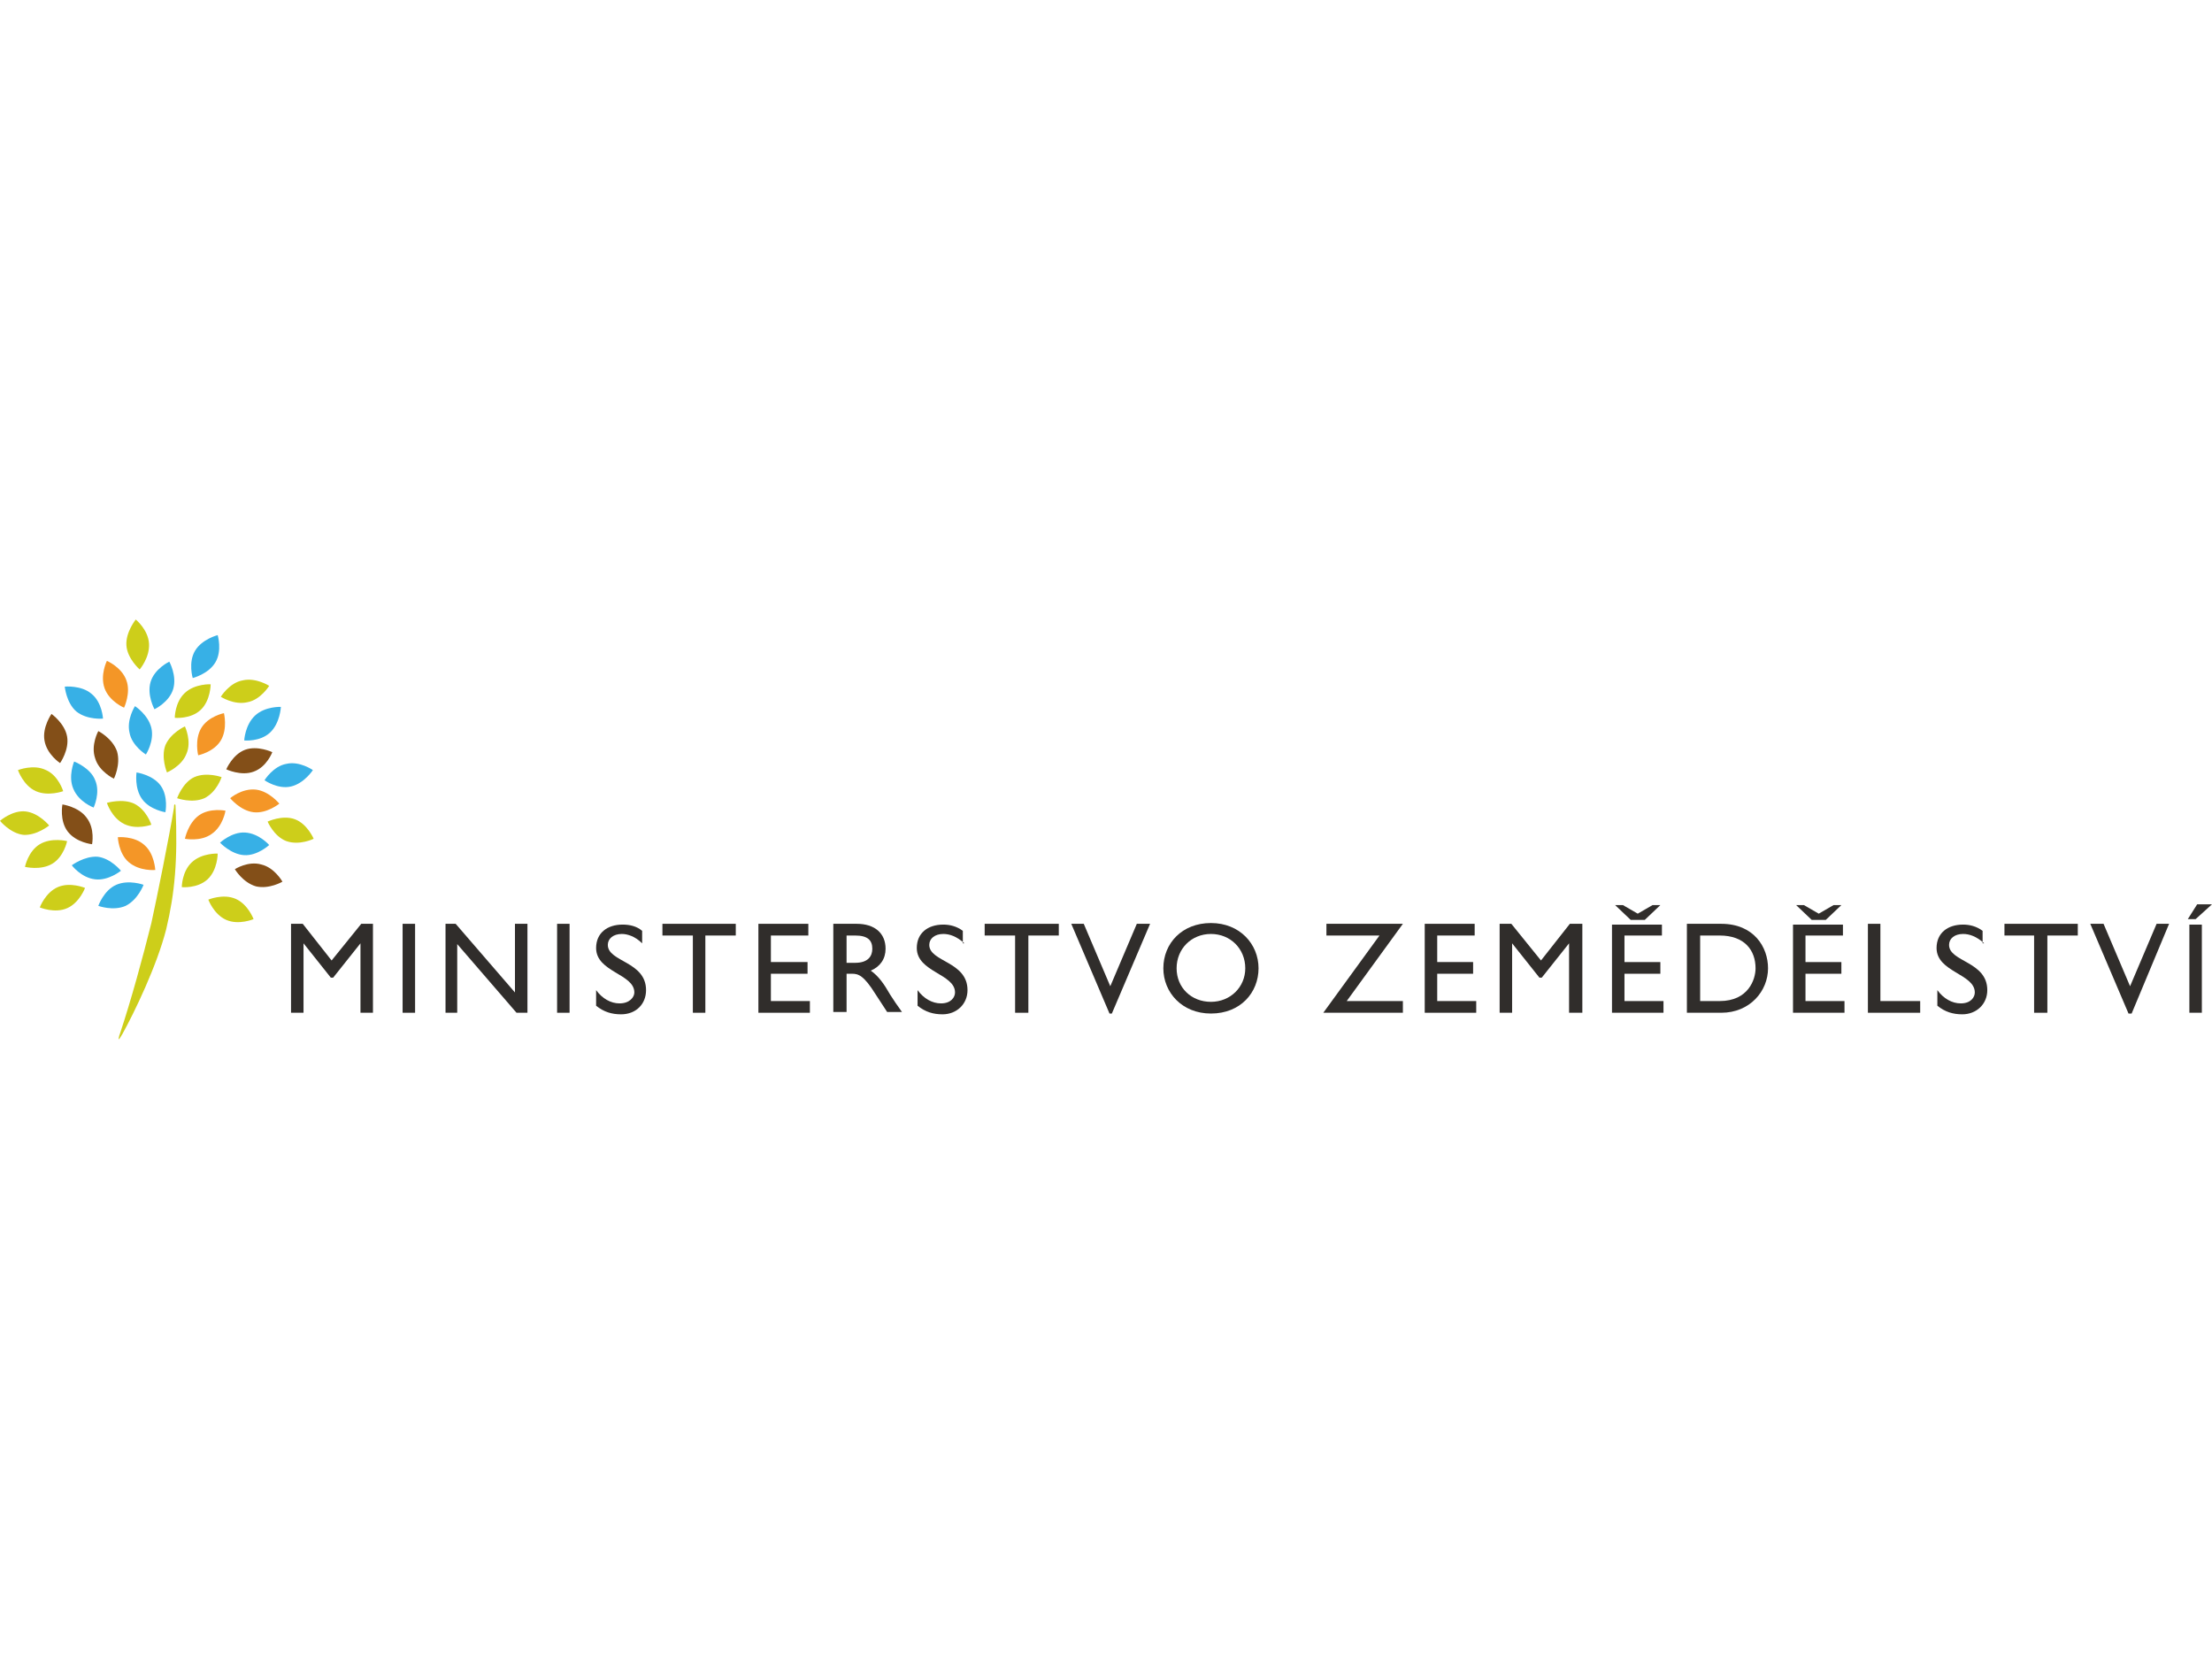 <?xml version="1.0" encoding="utf-8"?>
<!-- Generator: Adobe Illustrator 22.0.1, SVG Export Plug-In . SVG Version: 6.00 Build 0)  -->
<svg version="1.1" id="Vrstva_1" xmlns="http://www.w3.org/2000/svg" xmlns:xlink="http://www.w3.org/1999/xlink" x="0px" y="0px"
	 viewBox="0 0 283.5 212.6" style="enable-background:new 0 0 283.5 212.6;" xml:space="preserve">
<style type="text/css">
	.st0{fill:#302D2B;}
	.st1{fill:#F49627;}
	.st2{fill:#CDCE1A;}
	.st3{fill:#37B0E6;}
	.st4{fill:#834F18;}
</style>
<g>
	<g>
		<polygon class="st0" points="47.8,129.8 46.2,129.8 46.2,120.9 46.2,120.9 42.7,125.3 42.4,125.3 38.9,120.9 38.9,120.9 
			38.9,129.8 37.3,129.8 37.3,118.4 38.8,118.4 42.5,123.1 46.3,118.4 47.8,118.4 		"/>
		<polygon class="st0" points="53.2,129.8 51.6,129.8 51.6,118.4 53.2,118.4 		"/>
		<polygon class="st0" points="67.6,129.8 66.2,129.8 58.6,121 58.6,129.8 57.1,129.8 57.1,118.4 58.4,118.4 66,127.2 66,118.4 
			67.6,118.4 		"/>
		<polygon class="st0" points="73,129.8 71.4,129.8 71.4,118.4 73,118.4 		"/>
		<path class="st0" d="M82.3,120.9c-0.9-0.9-1.9-1.2-2.6-1.2c-1.1,0-1.8,0.6-1.8,1.4c0,2.2,4.9,2.1,4.9,5.8c0,1.8-1.3,3.1-3.2,3.1
			c-1.2,0-2.2-0.3-3.2-1.1v-2c0.8,1.1,1.9,1.7,3,1.7c1.3,0,1.9-0.8,1.9-1.4c0-2.4-4.9-2.6-4.9-5.7c0-1.9,1.4-3,3.4-3
			c0.9,0,1.8,0.2,2.5,0.8V120.9z"/>
		<polygon class="st0" points="94.3,119.9 90.4,119.9 90.4,129.8 88.8,129.8 88.8,119.9 84.9,119.9 84.9,118.4 94.3,118.4 		"/>
		<polygon class="st0" points="103.6,119.9 98.8,119.9 98.8,123.3 103.5,123.3 103.5,124.8 98.8,124.8 98.8,128.3 103.8,128.3 
			103.8,129.8 97.2,129.8 97.2,118.4 103.6,118.4 		"/>
		<path class="st0" d="M108.5,123.4h1.1c1.7,0,2.2-0.9,2.2-1.8c0-1.1-0.6-1.7-2.2-1.7h-1.1V123.4z M109.8,118.4
			c2.3,0,3.7,1.2,3.7,3.2c0,1.3-0.7,2.3-1.9,2.8c1,0.7,1.7,1.7,2.5,3.1c0.5,0.8,0.8,1.2,1.5,2.2h-1.9l-1.5-2.3
			c-1.5-2.4-2.2-2.6-3-2.6h-0.7v4.9h-1.7v-11.3H109.8z"/>
		<path class="st0" d="M123.6,120.9c-1-0.9-1.9-1.2-2.7-1.2c-1.1,0-1.8,0.6-1.8,1.4c0,2.2,4.9,2.1,4.9,5.8c0,1.8-1.4,3.1-3.2,3.1
			c-1.2,0-2.2-0.3-3.2-1.1v-2c0.8,1.1,1.9,1.7,3,1.7c1.3,0,1.8-0.8,1.8-1.4c0-2.4-4.9-2.6-4.9-5.7c0-1.9,1.4-3,3.4-3
			c0.8,0,1.7,0.2,2.5,0.8V120.9z"/>
		<polygon class="st0" points="135.7,119.9 131.8,119.9 131.8,129.8 130.1,129.8 130.1,119.9 126.2,119.9 126.2,118.4 135.7,118.4 
					"/>
		<polygon class="st0" points="142.5,129.9 142.2,129.9 137.3,118.4 138.9,118.4 142.3,126.4 145.7,118.4 147.4,118.4 		"/>
		<path class="st0" d="M155.2,128.4c2.5,0,4.4-1.9,4.4-4.3c0-2.5-1.9-4.4-4.4-4.4s-4.4,1.9-4.4,4.4
			C150.8,126.6,152.7,128.4,155.2,128.4z M155.2,118.3c3.7,0,6.1,2.7,6.1,5.8c0,3.1-2.3,5.8-6.1,5.8c-3.7,0-6.1-2.7-6.1-5.8
			C149.1,120.9,151.5,118.3,155.2,118.3z"/>
		<polygon class="st0" points="170,119.9 170,118.4 179.8,118.4 172.6,128.3 179.8,128.3 179.8,129.8 169.6,129.8 176.8,119.9 		"/>
		<polygon class="st0" points="189,119.9 184.2,119.9 184.2,123.3 188.8,123.3 188.8,124.8 184.2,124.8 184.2,128.3 189.2,128.3 
			189.2,129.8 182.6,129.8 182.6,118.4 189,118.4 		"/>
		<polygon class="st0" points="202.8,129.8 201.1,129.8 201.1,120.9 201.1,120.9 197.6,125.3 197.3,125.3 193.8,120.9 193.8,120.9 
			193.8,129.8 192.2,129.8 192.2,118.4 193.7,118.4 197.5,123.1 201.2,118.4 202.8,118.4 		"/>
		<path class="st0" d="M209,117.9l-2-1.9h1l1.9,1.1l1.9-1.1h1l-2,1.9H209z M213,119.9h-4.8v3.4h4.6v1.5h-4.6v3.5h5v1.5h-6.6v-11.3
			h6.4V119.9z"/>
		<path class="st0" d="M217.8,128.3h2.6c3.7,0,4.6-2.8,4.6-4.2c0-2.3-1.4-4.2-4.6-4.2h-2.5V128.3z M216.2,118.4h4.4c4.2,0,6,3,6,5.7
			c0,2.9-2.3,5.7-6,5.7h-4.4V118.4z"/>
		<path class="st0" d="M232.2,117.9l-2-1.9h1l1.9,1.1l1.9-1.1h1l-2,1.9H232.2z M236.2,119.9h-4.8v3.4h4.6v1.5h-4.6v3.5h5v1.5h-6.6
			v-11.3h6.4V119.9z"/>
		<polygon class="st0" points="241,128.3 246.1,128.3 246.1,129.8 239.4,129.8 239.4,118.4 241,118.4 		"/>
		<path class="st0" d="M254.3,120.9c-1-0.9-1.9-1.2-2.7-1.2c-1.1,0-1.8,0.6-1.8,1.4c0,2.2,4.9,2.1,4.9,5.8c0,1.8-1.4,3.1-3.2,3.1
			c-1.2,0-2.2-0.3-3.2-1.1v-2c0.8,1.1,1.9,1.7,3,1.7c1.3,0,1.8-0.8,1.8-1.4c0-2.4-4.9-2.6-4.9-5.7c0-1.9,1.4-3,3.4-3
			c0.8,0,1.7,0.2,2.5,0.8V120.9z"/>
		<polygon class="st0" points="266.3,119.9 262.4,119.9 262.4,129.8 260.7,129.8 260.7,119.9 256.9,119.9 256.9,118.4 266.3,118.4 
					"/>
		<polygon class="st0" points="273.2,129.9 272.8,129.9 267.9,118.4 269.6,118.4 273,126.4 276.4,118.4 278,118.4 		"/>
		<path class="st0" d="M282.2,129.8h-1.6v-11.3h1.6V129.8z M283.5,115.9l-2.1,1.9h-1l1.2-1.9H283.5z"/>
	</g>
	<g>
		<path class="st1" d="M18.5,108.3c1.3,1.1,1.4,3.2,1.4,3.2s-2,0.2-3.4-1c-1.3-1.1-1.4-3.2-1.4-3.2S17.2,107.1,18.5,108.3z"/>
		<path class="st2" d="M5.1,108.2c1.5-0.9,3.5-0.4,3.5-0.4s-0.4,2-1.9,2.9c-1.5,0.9-3.5,0.4-3.5,0.4S3.6,109.1,5.1,108.2z"/>
		<path class="st3" d="M20.6,100.7c1,1.4,0.6,3.4,0.6,3.4s-2-0.3-3-1.7c-1-1.4-0.7-3.4-0.7-3.4S19.6,99.3,20.6,100.7z"/>
		<path class="st3" d="M12.2,100c0.7,1.6-0.2,3.5-0.2,3.5s-1.9-0.7-2.6-2.4c-0.7-1.6,0.1-3.5,0.1-3.5S11.6,98.4,12.2,100z"/>
		<path class="st2" d="M5.9,98.7c1.6,0.7,2.2,2.7,2.2,2.7s-1.9,0.7-3.5,0c-1.6-0.7-2.3-2.7-2.3-2.7S4.3,97.9,5.9,98.7z"/>
		<path class="st3" d="M19.4,93.3c0.4,1.7-0.7,3.4-0.7,3.4s-1.8-1.1-2.1-2.8c-0.4-1.7,0.7-3.4,0.7-3.4S19,91.6,19.4,93.3z"/>
		<path class="st3" d="M11.7,88.9c1.4,1.1,1.5,3.2,1.5,3.2s-2,0.2-3.4-0.9C8.5,90.1,8.3,88,8.3,88S10.4,87.8,11.7,88.9z"/>
		<path class="st3" d="M12.5,109.8c1.7,0.2,3,1.8,3,1.8s-1.6,1.3-3.3,1.1c-1.8-0.2-3-1.8-3-1.8S10.8,109.7,12.5,109.8z"/>
		<path class="st2" d="M31.1,87.2c1.7-0.4,3.4,0.7,3.4,0.7s-1.1,1.8-2.8,2.1c-1.7,0.4-3.4-0.7-3.4-0.7S29.4,87.5,31.1,87.2z"/>
		<path class="st2" d="M21.2,95.5c0.7-1.6,2.5-2.4,2.5-2.4s0.9,1.9,0.2,3.5c-0.6,1.6-2.5,2.4-2.5,2.4S20.6,97.1,21.2,95.5z"/>
		<path class="st2" d="M3.3,104c1.7,0.2,3,1.8,3,1.8S4.7,107.1,3,107c-1.7-0.2-3-1.8-3-1.8S1.6,103.8,3.3,104z"/>
		<path class="st1" d="M32.8,101.2c1.7,0.2,3,1.8,3,1.8s-1.6,1.3-3.3,1.1c-1.7-0.2-3-1.8-3-1.8S31,101,32.8,101.2z"/>
		<path class="st2" d="M7.4,113.7c1.6-0.7,3.5,0.1,3.5,0.1s-0.7,1.9-2.3,2.6c-1.6,0.7-3.5-0.1-3.5-0.1S5.8,114.4,7.4,113.7z"/>
		<path class="st4" d="M32.8,113.6c-1.7-0.5-2.7-2.2-2.7-2.2s1.7-1.1,3.4-0.6c1.7,0.4,2.7,2.2,2.7,2.2S34.5,114,32.8,113.6z"/>
		<path class="st2" d="M26.2,102.3c-1.6,0.7-3.5,0-3.5,0s0.7-2,2.2-2.7c1.6-0.7,3.5,0,3.5,0S27.8,101.5,26.2,102.3z"/>
		<path class="st2" d="M36.7,107.8c-1.6-0.6-2.4-2.5-2.4-2.5s1.9-0.9,3.5-0.3c1.6,0.6,2.4,2.5,2.4,2.5S38.4,108.4,36.7,107.8z"/>
		<path class="st3" d="M31.3,109.6c-1.7-0.1-3.1-1.6-3.1-1.6s1.5-1.4,3.2-1.3c1.8,0.1,3.1,1.6,3.1,1.6S33,109.7,31.3,109.6z"/>
		<path class="st3" d="M27.6,84.9c-0.9,1.5-2.9,2-2.9,2s-0.6-2,0.3-3.5c0.9-1.5,2.9-2,2.9-2S28.5,83.4,27.6,84.9z"/>
		<path class="st4" d="M32.5,98.9c-1.6,0.6-3.5-0.3-3.5-0.3s0.8-1.9,2.4-2.5c1.6-0.6,3.5,0.3,3.5,0.3S34.2,98.3,32.5,98.9z"/>
		<path class="st3" d="M37.3,100.8c-1.7,0.4-3.4-0.8-3.4-0.8s1.1-1.8,2.8-2.1c1.7-0.4,3.4,0.8,3.4,0.8S39,100.4,37.3,100.8z"/>
		<path class="st3" d="M22.2,88.3c-0.5,1.7-2.4,2.6-2.4,2.6s-1-1.8-0.5-3.5c0.5-1.7,2.4-2.6,2.4-2.6S22.7,86.6,22.2,88.3z"/>
		<path class="st3" d="M34.6,93.9c-1.3,1.2-3.3,1-3.3,1s0.1-2,1.4-3.2c1.3-1.2,3.3-1.1,3.3-1.1S35.9,92.7,34.6,93.9z"/>
		<path class="st1" d="M16.2,87.2c0.6,1.6-0.3,3.5-0.3,3.5s-1.9-0.8-2.5-2.5s0.3-3.5,0.3-3.5S15.6,85.5,16.2,87.2z"/>
		<path class="st2" d="M26.6,112.7c-1.3,1.2-3.3,1-3.3,1s0-2,1.3-3.2c1.3-1.2,3.3-1.1,3.3-1.1S27.9,111.5,26.6,112.7z"/>
		<path class="st2" d="M25.7,91c-1.3,1.2-3.3,1-3.3,1s0-2,1.3-3.2c1.3-1.2,3.3-1.1,3.3-1.1S27,89.8,25.7,91z"/>
		<path class="st2" d="M29,117.9c-1.6-0.7-2.3-2.6-2.3-2.6s1.9-0.8,3.5-0.1c1.6,0.7,2.3,2.6,2.3,2.6S30.6,118.6,29,117.9z"/>
		<path class="st2" d="M17.2,103c1.6,0.8,2.2,2.7,2.2,2.7s-1.9,0.7-3.5-0.1c-1.6-0.8-2.2-2.7-2.2-2.7S15.7,102.3,17.2,103z"/>
		<path class="st4" d="M15,96.3c0.5,1.7-0.4,3.5-0.4,3.5s-1.9-0.9-2.4-2.6c-0.6-1.7,0.4-3.5,0.4-3.5S14.4,94.6,15,96.3z"/>
		<path class="st4" d="M8.6,94.4c0.3,1.7-0.9,3.4-0.9,3.4s-1.7-1.1-2-2.9c-0.3-1.7,0.9-3.4,0.9-3.4S8.3,92.7,8.6,94.4z"/>
		<path class="st3" d="M14.9,113.4c1.6-0.7,3.5,0,3.5,0s-0.7,1.9-2.3,2.7c-1.6,0.7-3.5,0-3.5,0S13.3,114.1,14.9,113.4z"/>
		<path class="st4" d="M11.1,104.8c1.1,1.4,0.7,3.4,0.7,3.4s-2-0.2-3.1-1.6S8,103.1,8,103.1S10.1,103.4,11.1,104.8z"/>
		<path class="st1" d="M25.5,104.5c1.4-1,3.4-0.6,3.4-0.6s-0.3,2-1.8,3c-1.4,1-3.4,0.6-3.4,0.6S24.1,105.5,25.5,104.5z"/>
		<path class="st2" d="M16.2,82.7c-0.1-1.7,1.2-3.3,1.2-3.3s1.6,1.3,1.7,3.1c0.1,1.8-1.2,3.3-1.2,3.3S16.3,84.4,16.2,82.7z"/>
		<path class="st1" d="M25.8,93.3c0.9-1.5,2.9-1.9,2.9-1.9s0.5,2-0.4,3.5c-0.9,1.5-2.9,1.9-2.9,1.9S24.9,94.8,25.8,93.3z"/>
		<path class="st2" d="M22.5,103.5c0-0.3,0-0.4-0.1-0.4c-0.1,0-0.1,0.2-0.1,0.4c-0.6,3.7-2.2,11.6-2.9,14.8c-1.1,4.4-2.6,9.9-4,14.1
			c-0.2,0.5-0.2,0.8-0.2,0.8h0l0,0c0.1,0,0.2-0.2,0.5-0.7c1.5-2.7,4.4-8.7,5.6-13.4C22.4,114.5,22.8,110.2,22.5,103.5z"/>
	</g>
</g>
</svg>
